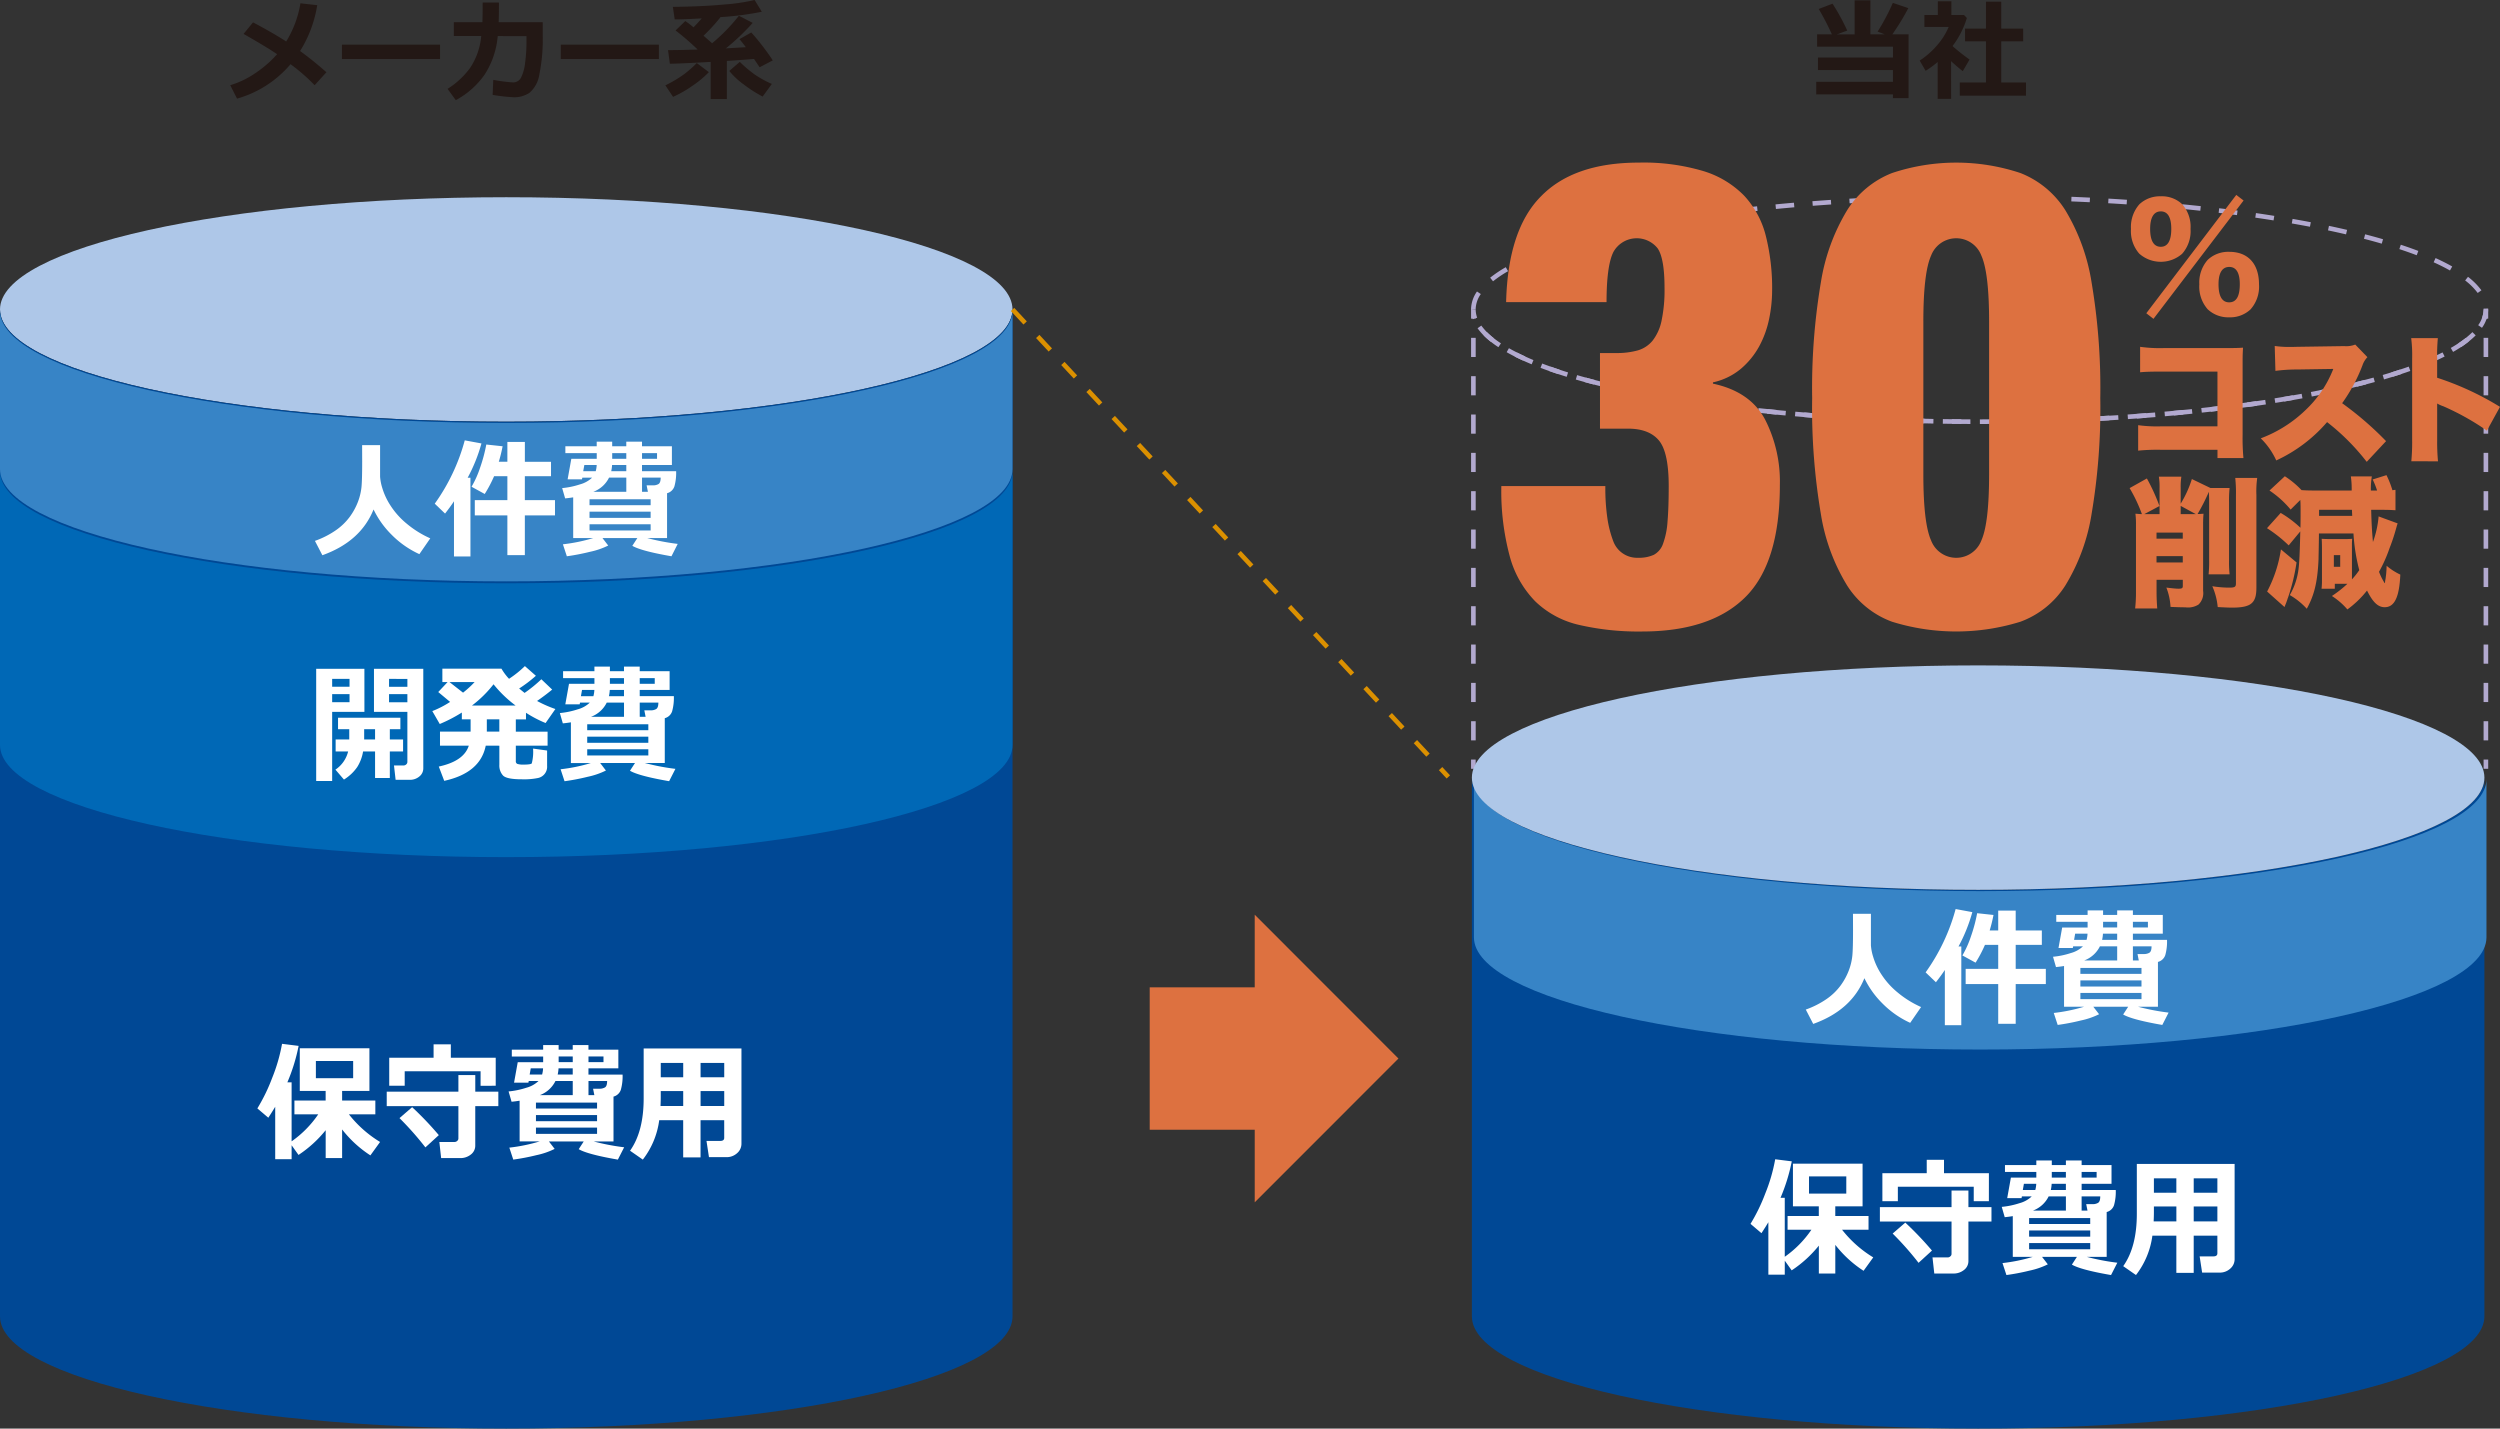 <svg xmlns="http://www.w3.org/2000/svg" xmlns:xlink="http://www.w3.org/1999/xlink" width="420" height="240" viewBox="0 0 420 240"><rect x="0" y="0" width="420" height="240" fill="#333333" stroke="none"/><defs><clipPath id="a"><rect width="420" height="240" fill="none"/></clipPath></defs><g clip-path="url(#a)"><path d="M252.562,223.868c0,10.412,38.079,18.854,85.053,18.854s85.052-8.442,85.052-18.854V133.362c0,10.414-38.079,18.854-85.052,18.854s-85.053-8.44-85.053-18.854Z" transform="translate(-5.286 -2.722)" fill="#004895"/><path d="M252.915,160.195c0,10.412,38.079,18.854,85.053,18.854s85.052-8.442,85.052-18.854V133.58c0,10.413-38.079,18.855-85.052,18.855s-85.053-8.442-85.053-18.855Z" transform="translate(-5.294 -2.726)" fill="#3784c6"/><path d="M54.122.884a20.642,20.642,0,0,1-2.881,7.7q2.172,1.574,4.425,3.564l-1.983,2.182A30.257,30.257,0,0,0,49.635,10.8a18.279,18.279,0,0,1-8.986,5.782l-1.14-2.255a15.208,15.208,0,0,0,4.2-2.018,18.581,18.581,0,0,0,3.667-3.191q-1.507-1.055-5.629-3.409l1.59-1.937q3.231,1.7,5.574,3.209A17.772,17.772,0,0,0,51.3.566Z" transform="translate(-0.827 -0.012)" fill="#231815"/><rect width="16.489" height="2.419" transform="translate(57.442 7.5)" fill="#231815"/><path d="M85.429.436q0,2.091-.045,3.3h7.4v2.2a29.468,29.468,0,0,1-.565,6.577A5.054,5.054,0,0,1,90.559,15.6a4.611,4.611,0,0,1-2.661.749,30.056,30.056,0,0,1-3.528-.4l.107-2.527a26.23,26.23,0,0,0,3.233.427h.1a1.447,1.447,0,0,0,1.328-.8,7.2,7.2,0,0,0,.688-2.5,25.5,25.5,0,0,0,.228-3.409V6.081l-4.83-.009a14.13,14.13,0,0,1-2.189,6.455,13.988,13.988,0,0,1-4.857,4.309l-1.381-1.9a13.618,13.618,0,0,0,3.792-3.523,11.422,11.422,0,0,0,1.862-5.351h-4.6V3.736h4.8q.043-1.027.044-3.3Z" transform="translate(-1.607 -0.009)" fill="#231815"/><rect width="16.489" height="2.419" transform="translate(94.207 7.5)" fill="#231815"/><path d="M121.479,12.119a17.273,17.273,0,0,1-2.874,2.373,18.818,18.818,0,0,1-3.142,1.782l-1.291-1.937a21.368,21.368,0,0,0,3.208-1.913,20.475,20.475,0,0,0,2.07-1.832Zm3.025,4.527h-2.721V10.4q-4.929.282-6.857.309l-.305-2.29h.413q1.454,0,4.56-.1a43.376,43.376,0,0,0-3.708-3.2l1.633-1.582A14.1,14.1,0,0,1,118.9,4.591q.745-.755,1.374-1.5-2.971.172-4.533.172l-.313-2.109q5.034-.054,8.648-.4A32.3,32.3,0,0,0,129.163,0l1.211,1.973a49.871,49.871,0,0,1-6.93.9A29.727,29.727,0,0,1,120.581,6l1.444,1.264a30.457,30.457,0,0,0,4.5-4.618l2.316,1.2a37.683,37.683,0,0,1-4.506,4.282l3.347-.2q-.5-.691-1.058-1.355l1.984-1.119a40.249,40.249,0,0,1,3.608,4.691L130.006,11.3l-.943-1.4q-1.579.145-4.559.336Zm7.557-2.545-1.544,2.118a20.752,20.752,0,0,1-3.178-2.032,12.053,12.053,0,0,1-2.424-2.268l1.759-1.527a21.188,21.188,0,0,0,2.554,2.159,17.538,17.538,0,0,0,2.832,1.55" transform="translate(-2.39)" fill="#231815"/><path d="M324.538,15.865H311.65V13.747h12.888V11.774H311.945V9.665h12.594V7.838H311.794V5.774h2.486a44.175,44.175,0,0,0-2.209-4.264l2.317-.89a34.918,34.918,0,0,1,2.467,4.518l-1.732.637H318.1V.056h2.648V5.774h2.424l-1.211-.463A35.01,35.01,0,0,0,324.52.483l2.6.882a38.943,38.943,0,0,1-2.685,4.409h2.729V16.483h-2.63Z" transform="translate(-6.523 -0.001)" fill="#231815"/><path d="M334.686,16.614h-2.262V10.423A16.6,16.6,0,0,1,330.4,11.9l-1-1.718a13.7,13.7,0,0,0,2.93-2.572,11.443,11.443,0,0,0,1.943-3.082h-4.076V2.523h2.253V.214h2.28V2.523h2.119l.477.5a14.682,14.682,0,0,1-2.407,4.718,31.316,31.316,0,0,0,2.864,2.264l-1.141,1.954q-1.085-.855-1.965-1.682Zm12.575-.537H336.14V13.86h4.4V6.951h-3.519V4.814h3.519V.286h2.567V4.814h3.68V6.951h-3.68V13.86h4.156Z" transform="translate(-6.895 -0.004)" fill="#231815"/><path d="M170.1,52.678c0,10.412-38.079,18.854-85.052,18.854S0,63.09,0,52.678,38.079,33.824,85.053,33.824,170.1,42.265,170.1,52.678" transform="translate(0 -0.69)" fill="#aec7e8"/><path d="M0,222.229c0,10.412,38.079,18.854,85.053,18.854s85.052-8.442,85.052-18.854V53.071c0,10.412-38.079,18.854-85.052,18.854S0,63.483,0,53.071Z" transform="translate(0 -1.083)" fill="#004895"/><path d="M0,126.795c0,10.412,38.079,18.854,85.053,18.854s85.052-8.442,85.052-18.854V80.786c0,10.413-38.079,18.856-85.052,18.856S0,91.2,0,80.786Z" transform="translate(0 -1.649)" fill="#0068b6"/><path d="M0,79.9C0,90.316,38.079,98.758,85.053,98.758S170.1,90.316,170.1,79.9V53.289c0,10.413-38.079,18.855-85.052,18.855S0,63.7,0,53.289Z" transform="translate(0 -1.088)" fill="#3784c6"/><path d="M337.9,71.912v-.776q1.558,0,3.1-.013l.007.776q-1.549.012-3.111.013m-3.11-.012q-1.563-.01-3.112-.036l.012-.775q1.547.025,3.106.036Zm9.331-.036-.012-.775q1.56-.025,3.105-.064l.018.776q-1.547.038-3.112.063M328.573,71.8q-1.564-.04-3.111-.089l.023-.775q1.547.05,3.106.088Zm21.774-.087-.027-.775q1.563-.053,3.1-.116l.033.776q-1.546.063-3.11.115M322.354,71.6q-1.564-.063-3.108-.139l.036-.776q1.542.074,3.1.14Zm34.21-.144-.039-.775q1.564-.078,3.1-.168l.045.775q-1.542.093-3.107.168m-40.428-.165c-1.043-.059-2.078-.126-3.107-.194l.052-.773q1.539.1,3.1.192Zm46.641-.2-.054-.773q1.563-.109,3.1-.226l.06.773q-1.539.119-3.1.226m-52.85-.22q-1.564-.119-3.1-.254l.067-.773q1.535.134,3.1.255Zm59.054-.26-.067-.772q1.561-.134,3.092-.285l.075.772q-1.535.151-3.1.285m-65.255-.278q-1.566-.153-3.095-.316l.081-.773q1.527.165,3.089.316Zm71.45-.328-.085-.772q1.563-.167,3.087-.351l.091.771q-1.527.182-3.093.352m-77.638-.34q-1.566-.187-3.089-.386l.1-.77q1.52.2,3.08.386Zm83.818-.4-.1-.77q1.563-.207,3.076-.426l.113.767q-1.52.22-3.086.429m-89.994-.417q-1.562-.225-3.079-.466l.121-.768q1.511.241,3.07.468Zm96.159-.479-.121-.766q1.558-.25,3.06-.51l.133.763q-1.507.265-3.071.513m-102.308-.5q-1.56-.273-3.063-.56l.146-.761q1.5.285,3.051.557ZM393.658,67.3l-.148-.761q1.555-.3,3.041-.615l.161.757q-1.492.319-3.054.619m-114.563-.6q-1.56-.331-3.043-.676l.175-.754q1.476.342,3.028.672ZM399.753,66l-.175-.754q1.546-.363,3.007-.745l.2.752q-1.47.382-3.028.746m-126.728-.724q-1.555-.406-3.01-.83l.217-.744q1.442.423,2.986.823Zm132.766-.851-.218-.745q1.538-.451,2.954-.92l.246.737q-1.429.475-2.981.929m-138.757-.9c-1.027-.34-2.018-.693-2.946-1.047l.275-.724c.919.35,1.9.7,2.913,1.034Zm144.682-1.078-.278-.724c1.012-.39,1.971-.792,2.846-1.192l.321.707c-.889.406-1.861.813-2.889,1.209M261.2,61.271c-1.018-.463-1.962-.94-2.8-1.421l.384-.673c.819.466,1.742.936,2.739,1.388ZM417.4,59.807l-.385-.673a20.27,20.27,0,0,0,2.533-1.688l.482.606a20.836,20.836,0,0,1-2.63,1.754m-161.644-1.7a11.058,11.058,0,0,1-2.244-2.278l.633-.449a10.44,10.44,0,0,0,2.089,2.119Zm166.5-2.352-.639-.439a4.674,4.674,0,0,0,.906-2.644v-.138l.774-.024c0,.058,0,.117,0,.174a5.42,5.42,0,0,1-1.042,3.071m-169.838-3v-.086a5.378,5.378,0,0,1,1-3.018l.644.433a4.618,4.618,0,0,0-.867,2.585ZM421.534,49.9a10.616,10.616,0,0,0-2.105-2.1l.476-.612a11.3,11.3,0,0,1,2.259,2.265Zm-165.42-1.959-.485-.606a21.032,21.032,0,0,1,2.623-1.765l.387.672a19.856,19.856,0,0,0-2.525,1.7m160.765-1.817c-.826-.467-1.75-.932-2.743-1.381l.321-.707c1.013.459,1.956.935,2.8,1.413ZM261.373,44.841l-.324-.705c.887-.406,1.859-.815,2.888-1.214l.279.725c-1.014.392-1.972.8-2.843,1.194m149.916-1.277c-.9-.344-1.884-.692-2.915-1.032l.242-.736c1.044.344,2.035.7,2.948,1.043Zm-144.163-.956-.246-.737q1.429-.475,2.981-.932l.218.745q-1.538.453-2.954.923m138.293-.989q-1.444-.419-2.987-.82l.194-.751q1.557.4,3.009.826Zm-132.352-.761-.2-.751c.979-.255,1.99-.506,3.027-.749l.176.755q-1.546.364-3.007.745m126.355-.8q-1.476-.344-3.027-.67l.16-.761c1.041.22,2.053.445,3.044.675ZM279.1,39.435l-.161-.758q1.492-.317,3.052-.619l.149.76q-1.554.3-3.04.617m114.253-.659q-1.5-.284-3.051-.556l.133-.763q1.56.27,3.063.559Zm-108.164-.516-.133-.765q1.508-.262,3.072-.514l.12.767q-1.555.25-3.06.512m102.051-.548q-1.51-.242-3.068-.466l.112-.767q1.563.225,3.081.467Zm-95.922-.433-.113-.767q1.52-.22,3.084-.428l.1.769q-1.56.206-3.074.426m89.781-.456q-1.52-.2-3.079-.386l.09-.77q1.565.187,3.089.386Zm-83.626-.358-.094-.769q1.529-.185,3.095-.355l.081.772q-1.56.166-3.082.352m77.463-.377q-1.528-.163-3.089-.316l.075-.773q1.565.153,3.095.316Zm-71.292-.295-.076-.772q1.536-.15,3.1-.284l.067.771q-1.56.137-3.091.285m65.113-.3q-1.535-.132-3.1-.255l.061-.771q1.561.121,3.1.253Zm-58.927-.234-.061-.772q1.541-.119,3.106-.226l.051.773q-1.56.107-3.1.225m52.737-.242q-1.539-.1-3.1-.192l.045-.776c1.044.06,2.078.127,3.107.195Zm-46.543-.18-.045-.776q1.542-.091,3.107-.169l.039.776q-1.563.079-3.1.169m40.344-.179q-1.542-.075-3.1-.139l.03-.777q1.564.066,3.108.141Zm-34.141-.128-.034-.776q1.548-.063,3.111-.115l.027.775q-1.563.053-3.1.116m27.937-.124q-1.546-.05-3.1-.086l.018-.776q1.566.035,3.111.086Zm-21.731-.08-.019-.776q1.546-.038,3.112-.065l.013.777q-1.561.025-3.106.064m15.523-.067q-1.546-.025-3.106-.037l.006-.775q1.563.012,3.112.036Zm-9.316-.037-.006-.775q1.546-.013,3.109-.015V34.2q-1.558,0-3.1.013" transform="translate(-5.283 -0.682)" fill="#b2a9cf"/><rect width="0.775" height="1.552" transform="translate(417.243 127.606)" fill="#b2a9cf"/><path d="M426.938,125.567h-.775v-3.22h.775Zm0-6.441h-.775v-3.22h.775Zm0-6.441h-.775v-3.22h.775Zm0-6.439h-.775v-3.221h.775Zm0-6.441h-.775V96.585h.775Zm0-6.442h-.775v-3.22h.775Zm0-6.441h-.775V83.7h.775Zm0-6.439h-.775V77.263h.775Zm0-6.441h-.775V70.823h.775Zm0-6.441h-.775v-3.22h.775Zm0-6.441h-.775v-3.22h.775Z" transform="translate(-8.92 -1.183)" fill="#b2a9cf"/><path d="M426.639,54.717l-.263-.094h-.218v-.078l-.248-.088a4.127,4.127,0,0,0,.248-1.385h.775v1.552h-.26c-.011.032-.023.063-.033.094" transform="translate(-8.914 -1.083)" fill="#b2a9cf"/><path d="M336.356,72.39c-1.042,0-2.077-.013-3.111-.024l.009-.776q1.547.019,3.1.025Zm3.11,0,0-.776q1.561-.006,3.106-.023l.009.776q-1.548.018-3.111.024m6.224-.072-.016-.776q1.56-.031,3.1-.075l.022.776q-1.545.043-3.109.075m-15.556,0q-1.564-.032-3.109-.074l.022-.776q1.542.041,3.1.075Zm21.773-.175-.026-.776q1.56-.057,3.1-.127l.036.776q-1.545.071-3.111.127m-27.992,0q-1.564-.057-3.11-.127l.036-.776q1.539.071,3.1.127Zm34.209-.28-.043-.776q1.563-.084,3.1-.18l.049.773q-1.542.1-3.107.183m-40.427,0q-1.563-.084-3.107-.18l.049-.776q1.539.1,3.1.18Zm46.638-.393-.057-.772q1.564-.115,3.1-.24l.064.773q-1.537.125-3.1.239m-52.849,0q-1.563-.113-3.1-.239l.064-.773q1.535.125,3.1.24Zm-6.2-.508q-1.565-.144-3.1-.3l.078-.773q1.529.159,3.089.3Zm65.252,0-.069-.773q1.562-.143,3.09-.3l.079.773q-1.533.157-3.1.3m-71.445-.635q-1.564-.178-3.092-.369l.1-.77q1.521.193,3.083.369Zm77.638,0-.087-.77q1.56-.179,3.082-.369l.1.77q-1.526.191-3.092.369m-83.817-.774q-1.561-.219-3.082-.449l.119-.767q1.513.232,3.07.446Zm89.994,0-.106-.77q1.561-.216,3.072-.445l.115.766q-1.517.231-3.081.449m-96.15-.935q-1.562-.262-3.067-.537l.139-.763q1.5.275,3.056.533Zm102.309,0-.127-.764q1.554-.262,3.056-.536l.139.763q-1.505.275-3.068.537M280.628,67.485q-1.558-.314-3.048-.646l.166-.758q1.483.331,3.036.643Zm114.566,0-.155-.761q1.552-.313,3.034-.643l.166.758c-.992.219-2.009.436-3.046.645M274.546,66.128q-1.558-.384-3.018-.786l.206-.749q1.451.4,3,.781Zm126.73,0-.185-.754q1.547-.381,3-.781l.206.748c-.973.266-1.982.53-3.018.787m-132.744-1.66q-1.55-.482-2.967-.985l.261-.73q1.4.5,2.936.976Zm138.759,0-.23-.742q1.536-.476,2.936-.973l.261.73q-1.417.5-2.967.984m-144.644-2.1c-1.014-.421-1.975-.86-2.852-1.3l.349-.691c.862.435,1.8.865,2.8,1.28Zm150.528-.006-.3-.715c.995-.413,1.939-.845,2.8-1.28l.348.691c-.88.446-1.84.886-2.852,1.3M257.061,59.489a15.788,15.788,0,0,1-2.482-1.984l.548-.549a15.106,15.106,0,0,0,2.361,1.884Zm161.7,0-.427-.648a14.741,14.741,0,0,0,2.358-1.884l.551.546a15.6,15.6,0,0,1-2.483,1.987" transform="translate(-5.328 -1.162)" fill="#b2a9cf"/><path d="M252.716,54.719c-.012-.031-.022-.064-.032-.1h-.261V53.072h.775a4.09,4.09,0,0,0,.248,1.383l-.248.089v.079h-.218Z" transform="translate(-5.283 -1.083)" fill="#b2a9cf"/><path d="M253.2,125.567h-.775v-3.22h.775Zm0-6.441h-.775v-3.22h.775Zm0-6.439h-.775v-3.221h.775Zm0-6.441h-.775v-3.221h.775Zm0-6.441h-.775v-3.22h.775Zm0-6.442h-.775v-3.22h.775Zm0-6.439h-.775V83.7h.775Zm0-6.441h-.775V77.263h.775Zm0-6.441h-.775v-3.22h.775Zm0-6.441h-.775v-3.22h.775Zm0-6.441h-.775v-3.22h.775Z" transform="translate(-5.283 -1.183)" fill="#b2a9cf"/><rect width="0.775" height="1.552" transform="translate(247.138 127.606)" fill="#b2a9cf"/><path d="M422.667,132.969c0,10.414-38.079,18.854-85.052,18.854s-85.053-8.44-85.053-18.854,38.079-18.854,85.053-18.854,85.052,8.442,85.052,18.854" transform="translate(-5.286 -2.329)" fill="#aec7e8"/><path d="M264.244,33.587q5.522-5.7,16.47-5.7a35.165,35.165,0,0,1,10.846,1.424,16.136,16.136,0,0,1,6.879,4.162,15.452,15.452,0,0,1,3.615,6.738,35.954,35.954,0,0,1,1.055,9.147,23.93,23.93,0,0,1-.5,4.767,16.668,16.668,0,0,1-1.658,4.6,13.348,13.348,0,0,1-3.064,3.779,10.9,10.9,0,0,1-4.719,2.3v.218Q299.392,66.343,301.9,71a22.9,22.9,0,0,1,2.51,11.011q0,13.145-5.824,18.9t-17.374,5.751a44.468,44.468,0,0,1-10.495-1.1,15.614,15.614,0,0,1-7.381-3.944A17.19,17.19,0,0,1,259.023,94a42.134,42.134,0,0,1-1.406-11.777H275.09a35.31,35.31,0,0,0,.352,5.479,18.072,18.072,0,0,0,.955,3.724,4.259,4.259,0,0,0,4.217,2.848,5.949,5.949,0,0,0,2.612-.494,3.326,3.326,0,0,0,1.556-1.862,13.318,13.318,0,0,0,.754-3.723q.2-2.355.2-5.972,0-5.7-1.656-7.668t-5.172-1.973h-4.72V59.88H276.9a13.033,13.033,0,0,0,3.616-.438,5.015,5.015,0,0,0,2.51-1.644,8.059,8.059,0,0,0,1.507-3.341,24.962,24.962,0,0,0,.5-5.533q0-4.93-1.155-6.628a4.485,4.485,0,0,0-7.431.6q-1.156,2.3-1.155,8.436H258.42q.3-12.162,5.825-17.747" transform="translate(-5.392 -0.569)" fill="#dd7140"/><path d="M312.409,48.048a33.47,33.47,0,0,1,4.419-12.161,15.65,15.65,0,0,1,7.532-6.244,34.11,34.11,0,0,1,21.591,0,15.662,15.662,0,0,1,7.532,6.244A33.522,33.522,0,0,1,357.9,48.048a106.859,106.859,0,0,1,1.456,19.391A106.667,106.667,0,0,1,357.9,86.884a32.891,32.891,0,0,1-4.418,12.052,15.111,15.111,0,0,1-7.532,6.079,36.294,36.294,0,0,1-21.591,0,15.1,15.1,0,0,1-7.532-6.079,32.84,32.84,0,0,1-4.419-12.052,106.576,106.576,0,0,1-1.456-19.445,106.767,106.767,0,0,1,1.456-19.391m18.529,43.328a4.515,4.515,0,0,0,8.435,0q1.305-2.9,1.306-11.119V54.62q0-8.215-1.306-11.119a4.515,4.515,0,0,0-8.435,0q-1.307,2.9-1.306,11.119V80.257q0,8.215,1.306,11.119" transform="translate(-6.508 -0.569)" fill="#dd7140"/><path d="M368.069,43.293a5.722,5.722,0,0,1-1.391-4.136A5.774,5.774,0,0,1,368.093,35a5.008,5.008,0,0,1,3.6-1.339,4.93,4.93,0,0,1,3.6,1.339,5.706,5.706,0,0,1,1.392,4.138,5.714,5.714,0,0,1-1.416,4.185,5.46,5.46,0,0,1-7.194-.024m16.292-9.872,1.23.939L370.46,54.248l-1.207-.939ZM369.9,39.133c0,1.975.6,3.009,1.787,3.009,1.16,0,1.763-1.011,1.763-3.009,0-1.951-.6-2.938-1.763-2.938s-1.787,1.011-1.787,2.938m9.654,13.494a5.75,5.75,0,0,1-1.392-4.16,5.75,5.75,0,0,1,1.416-4.138A5.025,5.025,0,0,1,383.2,42.99c3.156,0,4.989,2.021,4.989,5.477a5.751,5.751,0,0,1-1.416,4.183,4.97,4.97,0,0,1-3.6,1.341,5.023,5.023,0,0,1-3.621-1.364m1.834-4.207c0,2.021.6,3.056,1.787,3.056,1.206,0,1.787-1.012,1.787-3.056,0-1.9-.6-2.893-1.763-2.893-1.185,0-1.81.988-1.81,2.893" transform="translate(-8.675 -0.682)" fill="#dd7140"/><path d="M371.878,76.782a32.463,32.463,0,0,0-3.968.141V72.644a23.555,23.555,0,0,0,4.038.189h9.284V63.64h-9c-2.135,0-3.016.024-3.992.117V59.48a24.122,24.122,0,0,0,4.061.211h10.651c1.254,0,1.9-.023,2.576-.07-.046.823-.069,1.223-.069,2.4V74.289a36.109,36.109,0,0,0,.139,3.88h-4.362V76.782Z" transform="translate(-8.7 -1.214)" fill="#dd7140"/><path d="M406.751,78.795a37.559,37.559,0,0,0-6.66-6.676,25.2,25.2,0,0,1-8.54,6.441,12.3,12.3,0,0,0-2.6-3.714,21.849,21.849,0,0,0,7.519-4.748,18.931,18.931,0,0,0,4.665-6.912l-6.034.094a27.44,27.44,0,0,0-3.69.234l-.117-4.183a17.128,17.128,0,0,0,2.437.164c.186,0,.627,0,1.3-.023l7.937-.119a4.178,4.178,0,0,0,1.856-.259l2.042,2.116a3.735,3.735,0,0,0-.836,1.387,27.848,27.848,0,0,1-3.41,6.347A54.681,54.681,0,0,1,410,75.316Z" transform="translate(-9.141 -1.206)" fill="#dd7140"/><path d="M414.783,78.678a33.954,33.954,0,0,0,.139-3.6V61.4a22.683,22.683,0,0,0-.162-3.407h4.478a31.019,31.019,0,0,0-.116,3.432v3.221a48.867,48.867,0,0,1,10.558,4.89l-2.2,3.995a42.848,42.848,0,0,0-7.31-4.089,5.364,5.364,0,0,1-1.044-.471v6.114a34.824,34.824,0,0,0,.139,3.6Z" transform="translate(-9.681 -1.184)" fill="#dd7140"/><path d="M379.807,86.072c0-.729-.023-1.223-.046-1.786a32.718,32.718,0,0,1-1.9,3.737c.394,0,.58-.024,1-.046-.046.563-.07,1.034-.07,1.833v11.119a2.651,2.651,0,0,1-.766,2.3,3.3,3.3,0,0,1-2.2.469c-.488,0-1.485-.023-2.506-.071a10.415,10.415,0,0,0-.7-3.244c.974.119,1.648.188,2.019.188.6,0,.743-.094.743-.447V99.072h-4.41v1.976c0,1.08.046,1.927.116,2.844h-3.713a24.355,24.355,0,0,0,.139-2.844V89.9a14.133,14.133,0,0,0-.092-1.927c.417.023.464.046,1.091.07a25.727,25.727,0,0,0-2.066-4.372l2.9-1.622a32.424,32.424,0,0,1,2.112,4.632L368.9,88.047h2.576V83.675a10.418,10.418,0,0,0-.117-1.929h3.782a10.417,10.417,0,0,0-.116,1.881v2.658a18.241,18.241,0,0,0,1.88-4.138l3.11,1.5h3.226A20.515,20.515,0,0,0,383.149,86v9.779a19.437,19.437,0,0,0,.093,2.374h-3.528a21.206,21.206,0,0,0,.093-2.374Zm-4.432,5.077h-4.41v1.012h4.41Zm-4.41,5.008h4.41V95.1h-4.41Zm4.061-9.5v1.387h2.552Zm12.856-4.7a16.138,16.138,0,0,0-.138,2.844v15.611c0,2.609-.906,3.337-4.108,3.337-.535,0-1.021-.024-2.39-.094a11.157,11.157,0,0,0-.906-3.5,18.693,18.693,0,0,0,2.855.235c.9,0,1.113-.117,1.113-.7V84.921a23.8,23.8,0,0,0-.116-2.962Z" transform="translate(-8.67 -1.668)" fill="#dd7140"/><path d="M404.29,98.315V99a13.205,13.205,0,0,0,1.23-1.552,31.443,31.443,0,0,1-.974-6.159h-5.8c-.023,2.421-.069,3.855-.069,4.3-.163,3.808-.7,6.041-1.973,8.345a12,12,0,0,0-2.855-2.3,11.473,11.473,0,0,0,1.462-4.325c.139-1.106.209-2.492.3-6.371l-1.949,2.35a22.809,22.809,0,0,0-3.644-2.891l2.3-2.562a18.117,18.117,0,0,1,3.319,2.491c.023-.964.023-1.715.023-2.7,0-.892,0-1.386-.046-1.974l-1.625,1.621a16.467,16.467,0,0,0-3.55-3.2l2.576-2.4A15.225,15.225,0,0,1,395.82,84c.51.047,1.392.07,2.088.07h6.336a14.559,14.559,0,0,0-.139-2.374h3.528a12.558,12.558,0,0,0-.164,2.374h1.045a14.074,14.074,0,0,0-.742-1.855l2.32-.729a16.036,16.036,0,0,1,1,2.537c.186-.023.256-.047.511-.07v3.432c-.743-.047-1.231-.072-2.437-.072h-1.648c.07,2.376.116,3.339.3,5.407a16.48,16.48,0,0,0,.952-4.3l3.2,1.175c-.117.306-.163.518-.3.987a30.718,30.718,0,0,1-1.045,3.127,24.566,24.566,0,0,1-1.787,4.02,10.629,10.629,0,0,0,.836,1.715.734.734,0,0,0,.07.142.087.087,0,0,0,.023.047c.047,0,.093-.119.093-.283a2.854,2.854,0,0,1,.069-.4,17.056,17.056,0,0,0,.186-2.234,10.409,10.409,0,0,0,2.3,1.48c-.162,3.785-.974,5.478-2.622,5.478-1.114,0-1.973-.8-2.971-2.8a16.576,16.576,0,0,1-3.3,3.175,11.716,11.716,0,0,0-2.6-2.258,19.327,19.327,0,0,0,2.6-2.045h-2.112v.823h-2.227a12.076,12.076,0,0,0,.07-1.433V93.707c0-.611-.023-1.246-.046-1.528.255.024.765.047,1.485.047h2.576c.348,0,.859-.023,1.067-.047a8.046,8.046,0,0,0-.047.87Zm-9.306-2.164a33.074,33.074,0,0,1-1.415,5.855c-.07.164-.117.328-.163.469-.139.4-.139.4-.278.753a2.9,2.9,0,0,0-.163.423l-2.924-2.61a22.166,22.166,0,0,0,2.32-7.078Zm9.353-7.827c-.023-.447-.023-.447-.047-1.012h-5.523v1.012ZM401.25,96.88h1.068V94.93H401.25Z" transform="translate(-9.163 -1.663)" fill="#dd7140"/><path d="M63.889,87.15q-2.175,5.391-8.6,7.688l-1.25-2.412a14.838,14.838,0,0,0,3.486-1.767A9.948,9.948,0,0,0,59.879,88.4a10.754,10.754,0,0,0,1.382-2.523,9.787,9.787,0,0,0,.6-2.494q.116-1.214.117-4.257l-.01-2.781h3.018v5.3a8.439,8.439,0,0,0,.372,1.907A11.293,11.293,0,0,0,66.741,86.5a13.177,13.177,0,0,0,2.749,3.06A16.833,16.833,0,0,0,73.416,92l-1.831,2.654a15.776,15.776,0,0,1-4.727-3.324,15.26,15.26,0,0,1-2.969-4.182" transform="translate(-1.131 -1.558)" fill="#fff"/><path d="M80.595,95.03H77.83V85.757c-.385.595-.887,1.279-1.5,2.064L74.6,86.16A33.036,33.036,0,0,0,79.64,75.521l2.805.518A27.409,27.409,0,0,1,80.128,81.8h.467Zm9.141-.23H86.8V88.126H81.327V85.566H86.8V81.539H84.571a22.122,22.122,0,0,1-1.576,2.991l-2.216-1.215a16.457,16.457,0,0,0,1.443-3.22,26.1,26.1,0,0,0,1.037-3.875L86,76.514a25.1,25.1,0,0,1-.64,2.6H86.8V75.785h2.939v3.333h4.392v2.421H89.735v4.027H94.8v2.561H89.735Z" transform="translate(-1.561 -1.541)" fill="#fff"/><path d="M104.2,93.195a12.633,12.633,0,0,1-3.06,1.052A37.092,37.092,0,0,1,97.248,95l-.661-2.012a28.568,28.568,0,0,0,5.093-1.045H98.316V85.1c-.475.078-.926.136-1.353.178l-.5-1.733a13.406,13.406,0,0,0,2.974-.618,4.772,4.772,0,0,0,2.058-1.136H99.851l-.061.284H97.38L98,78.625h4.271v-.953H97V76.519h5.266v-.771h2.6v.771h2.368v-.771h2.643v.771h5.022v3.142h-5.022v1.046h5.733a8.458,8.458,0,0,1-.29,2.549,1.774,1.774,0,0,1-1.235,1.153v7.529h-3.345a38.332,38.332,0,0,0,5.134.984L114.825,95q-5.114-.891-6.577-1.757l.844-1.3h-5.856ZM100,80.707H102.1a4.507,4.507,0,0,0,.163-1.046h-2.074Zm1.057,5.709h10.268v-.994H101.061Zm0,2.128h10.268V87.507H101.061Zm10.268,1.079H101.061v1.045h10.268Zm-9.617-5.457h5.531V81.786h-2.9a4.8,4.8,0,0,1-2.633,2.378m3-3.458h2.531V79.661h-2.389a6.291,6.291,0,0,1-.142,1.046m.163-2.082h2.368v-.953h-2.368Zm5.012,0h2.521v-.953h-2.521Zm0,5.54h.986l-.213-1.079h1.108a1.757,1.757,0,0,0,.868-.211q.382-.212.382-1.089h-3.131Z" transform="translate(-2.019 -1.546)" fill="#fff"/><path d="M62.358,121.932H56.939v11.612H54.255V114.7h8.1Zm-2.5-5.541H56.939v1.322h2.919Zm0,2.559H56.939v1.364h2.919Zm2.276,9.633a7.038,7.038,0,0,1-.991,2.633,7.569,7.569,0,0,1-2.222,2.094l-1.433-1.671a5.131,5.131,0,0,0,2.135-3.056h-2.1v-2.009h2.288v-1.733H57.926v-1.926H68.4v1.926H66.627v1.733h2.226v2.009H66.627v4.464H64.147v-4.464Zm.183-2.009h1.83v-1.733h-1.83Zm9.933,4.844a1.723,1.723,0,0,1-.672,1.38,2.434,2.434,0,0,1-1.606.554H67.6l-.274-2.411h1.606a.661.661,0,0,0,.443-.173.554.554,0,0,0,.2-.429v-8.408H63.963V114.7h8.286Zm-5.754-13.7h3.081v-1.322H66.5Zm3.08,1.236H66.494v1.364h3.081Z" transform="translate(-1.136 -2.341)" fill="#fff"/><path d="M83.158,127.6q-.915,4.592-6.975,5.912l-.914-2.4q4.219-.91,5.043-3.511h-4.84v-2.357h5.144v-2.063H79.142v-1.142a25.448,25.448,0,0,1-3.711,1.925l-1.25-2.169a16.34,16.34,0,0,0,2.989-1.542l-1.992-1.661,1.566-1.671h-.874V114.67H85.8a9.288,9.288,0,0,0,1.27,1.7,17.617,17.617,0,0,0,2.664-2.136l1.849,1.629A21.882,21.882,0,0,1,88.769,118q.54.442.915.74a23.421,23.421,0,0,0,2.816-2.294l1.82,1.735q-1.179.973-2.542,1.913a20.616,20.616,0,0,0,3.08,1.353L93.212,123.8a20.017,20.017,0,0,1-3.294-1.724v1.11H88.211v2.063h5.337V127.6H88.211v2.6a.46.46,0,0,0,.249.465,3.235,3.235,0,0,0,1.113.117c.752,0,1.192-.066,1.316-.2a7.646,7.646,0,0,0,.219-2.49l2.359.328V131a1.932,1.932,0,0,1-1.571,2.045,11.831,11.831,0,0,1-2.679.207q-2.53,0-3.152-.629a2.48,2.48,0,0,1-.62-1.814v-3.2Zm-6.09-10.68,2.277,1.778a16.8,16.8,0,0,0,1.942-1.778Zm3.771,3.945h7.34a20.025,20.025,0,0,1-3.711-3.575,19.633,19.633,0,0,1-3.629,3.575m2.5,4.379h2.1v-2.062h-2.1Z" transform="translate(-1.553 -2.331)" fill="#fff"/><path d="M103.806,131.781a12.768,12.768,0,0,1-3.06,1.052,36.521,36.521,0,0,1-3.894.746l-.661-2.01a28.565,28.565,0,0,0,5.093-1.045H97.92v-6.842c-.475.078-.926.136-1.353.178l-.5-1.733a13.635,13.635,0,0,0,2.974-.618,4.752,4.752,0,0,0,2.058-1.138H99.455l-.061.286h-2.41l.62-3.446h4.271v-.953H96.608V115.1h5.266v-.773h2.6v.773h2.368v-.773h2.643v.773h5.022v3.14h-5.022v1.047h5.733a8.44,8.44,0,0,1-.29,2.548,1.768,1.768,0,0,1-1.235,1.153v7.531h-3.345a38.2,38.2,0,0,0,5.134.982l-1.057,2.073q-5.114-.887-6.577-1.755l.844-1.3H102.84Zm-4.2-12.489H101.7a4.49,4.49,0,0,0,.163-1.047H99.79Zm1.057,5.71h10.267v-.994H100.665Zm0,2.126h10.267v-1.036H100.665Zm10.267,1.079H100.665v1.047h10.267Zm-9.617-5.456h5.531v-2.38h-2.9a4.8,4.8,0,0,1-2.633,2.38m3-3.459h2.531v-1.047h-2.389a6.3,6.3,0,0,1-.142,1.047m.163-2.082h2.368v-.953h-2.368Zm5.012,0h2.521v-.953h-2.521Zm0,5.541h.986l-.213-1.079h1.108a1.758,1.758,0,0,0,.868-.213c.255-.141.382-.5.382-1.089h-3.131Z" transform="translate(-2.011 -2.333)" fill="#fff"/><path d="M49.915,198.4H47.159v-8.809q-.407.689-1.159,1.84l-1.84-1.565a30.214,30.214,0,0,0,2.481-5.1,28.954,28.954,0,0,0,1.667-5.751l2.784.348a30.826,30.826,0,0,1-1.891,6.123h.713V195.4a17.587,17.587,0,0,0,4.472-4.537h-4v-2.316h5.246v-1.618H51.287v-7.17h11.7v7.17H58.4v1.618h5.582v2.316H59.541a19.553,19.553,0,0,0,5.236,4.642l-1.627,2.253A19.291,19.291,0,0,1,58.4,193.4v4.813H55.638v-4.685a20.006,20.006,0,0,1-4.564,4.156l-1.158-1.629ZM60.254,181.9H53.992v2.886h6.262Z" transform="translate(-0.924 -3.654)" fill="#fff"/><path d="M81.233,196.088a1.857,1.857,0,0,1-.758,1.54,2.768,2.768,0,0,1-1.743.586H75.5l-.3-2.707h2.583a.627.627,0,0,0,.416-.179.521.521,0,0,0,.2-.393V189.48H66.36v-2.421H78.4v-2.793h2.836v2.793h3.873v2.421H81.233Zm3.437-10.024H82.127v-2.433H69.379v2.433h-2.6v-4.706h7.452v-2.253h2.9v2.253H84.67Zm-9.557,8.291-2.257,2.062a50.646,50.646,0,0,0-4.351-4.919l2.124-1.839a55.056,55.056,0,0,1,4.484,4.7" transform="translate(-1.389 -3.655)" fill="#fff"/><path d="M95.009,196.673a12.767,12.767,0,0,1-3.06,1.052,36.556,36.556,0,0,1-3.894.746l-.661-2.01a28.567,28.567,0,0,0,5.093-1.045H89.123v-6.842c-.475.078-.926.136-1.353.178l-.5-1.733a13.635,13.635,0,0,0,2.974-.618,4.751,4.751,0,0,0,2.058-1.138H90.658l-.061.286h-2.41l.62-3.446h4.271v-.953H87.811V180h5.266v-.773h2.6V180h2.368v-.773h2.643V180h5.022v3.14h-5.022v1.047h5.733a8.442,8.442,0,0,1-.29,2.548,1.768,1.768,0,0,1-1.235,1.153v7.531h-3.345a38.2,38.2,0,0,0,5.134.982l-1.057,2.073q-5.114-.888-6.577-1.755l.844-1.3H94.043Zm-4.2-12.489H92.9a4.49,4.49,0,0,0,.163-1.047H90.993Zm1.057,5.71h10.267V188.9H91.868Zm0,2.126h10.267v-1.036H91.868Zm10.267,1.079H91.868v1.047h10.267Zm-9.617-5.456h5.531v-2.38h-2.9a4.8,4.8,0,0,1-2.633,2.38m3-3.459h2.531v-1.047H95.66a6.305,6.305,0,0,1-.142,1.047m.163-2.082h2.368v-.953H95.68Zm5.012,0h2.521v-.953h-2.521Zm0,5.541h.986l-.213-1.079h1.108a1.758,1.758,0,0,0,.868-.213c.255-.141.382-.5.382-1.089h-3.131Z" transform="translate(-1.827 -3.658)" fill="#fff"/><path d="M123.93,191.864h-3.975v6.249h-2.917v-6.249h-4.026a13.737,13.737,0,0,1-2.755,6.62l-2.145-1.493q2.287-3.225,2.287-8.777v-8.4h16.429V195.8a2.08,2.08,0,0,1-.742,1.612,2.581,2.581,0,0,1-1.779.66h-2.938l-.416-2.727h2.317q.661,0,.661-.518Zm-10.7-2.391h3.812v-2.506h-3.771v.951c0,.465-.014.985-.041,1.555m3.812-7.233h-3.771v2.412h3.771Zm6.892,0h-3.975v2.412h3.975Zm-3.975,7.233h3.975v-2.506h-3.975Z" transform="translate(-2.263 -3.67)" fill="#fff"/><path d="M306.127,218.2h-2.755v-8.808c-.271.459-.657,1.071-1.159,1.84l-1.84-1.565a30.143,30.143,0,0,0,2.48-5.1,28.887,28.887,0,0,0,1.668-5.752l2.784.349a30.819,30.819,0,0,1-1.89,6.122h.712v9.91a17.58,17.58,0,0,0,4.473-4.538h-4v-2.315h5.246v-1.618H307.5v-7.17h11.7v7.17h-4.585v1.618H320.2v2.315h-4.443a19.539,19.539,0,0,0,5.236,4.643l-1.627,2.253a19.291,19.291,0,0,1-4.748-4.358v4.813h-2.765v-4.685a20.006,20.006,0,0,1-4.564,4.156l-1.159-1.629Zm10.339-16.507H310.2v2.886h6.262Z" transform="translate(-6.287 -4.058)" fill="#fff"/><path d="M337.446,215.886a1.858,1.858,0,0,1-.758,1.54,2.769,2.769,0,0,1-1.743.586h-3.234l-.3-2.708h2.583a.625.625,0,0,0,.416-.178.521.521,0,0,0,.2-.393v-5.455H322.573v-2.422H334.61v-2.793h2.836v2.793h3.873v2.422h-3.873Zm3.437-10.024H338.34v-2.433H325.592v2.433h-2.6v-4.706h7.452V198.9h2.9v2.253h7.544Zm-9.557,8.291-2.257,2.062a50.639,50.639,0,0,0-4.351-4.919l2.124-1.839a55.084,55.084,0,0,1,4.484,4.7" transform="translate(-6.752 -4.059)" fill="#fff"/><path d="M351.222,216.471a12.768,12.768,0,0,1-3.06,1.052,36.537,36.537,0,0,1-3.894.746l-.661-2.01a28.558,28.558,0,0,0,5.093-1.045h-3.364v-6.842c-.475.078-.926.136-1.353.178l-.5-1.733a13.631,13.631,0,0,0,2.974-.618,4.752,4.752,0,0,0,2.058-1.138h-1.647l-.061.286H344.4l.62-3.446h4.271v-.953h-5.267v-1.152h5.267v-.773h2.6v.773h2.369v-.773h2.643v.773h5.022v3.14h-5.022v1.047h5.734a8.443,8.443,0,0,1-.29,2.548,1.769,1.769,0,0,1-1.235,1.153v7.531h-3.345a38.2,38.2,0,0,0,5.134.983l-1.057,2.073q-5.114-.887-6.577-1.755l.844-1.3h-5.856Zm-4.2-12.489h2.094a4.492,4.492,0,0,0,.163-1.047h-2.074Zm1.057,5.71h10.267V208.7H348.081Zm0,2.126h10.267v-1.036H348.081Zm10.267,1.079H348.081v1.047h10.267Zm-9.617-5.456h5.531v-2.38h-2.9a4.8,4.8,0,0,1-2.633,2.38m3-3.459h2.531v-1.047h-2.389a6.319,6.319,0,0,1-.142,1.047m.162-2.082h2.369v-.953h-2.369Zm5.012,0h2.521v-.953h-2.521Zm0,5.541h.986l-.214-1.079h1.108a1.758,1.758,0,0,0,.868-.213c.255-.141.382-.5.382-1.089h-3.131Z" transform="translate(-7.189 -4.062)" fill="#fff"/><path d="M380.143,211.662h-3.975v6.248h-2.917v-6.248h-4.026a13.73,13.73,0,0,1-2.756,6.619l-2.144-1.492q2.286-3.225,2.287-8.777v-8.4h16.429V215.6a2.08,2.08,0,0,1-.742,1.612,2.581,2.581,0,0,1-1.779.66h-2.938l-.416-2.727h2.317q.661,0,.661-.518Zm-10.7-2.391h3.813v-2.506H369.48v.951c0,.465-.014.986-.041,1.555m3.813-7.233H369.48v2.412h3.771Zm6.892,0h-3.975v2.412h3.975Zm-3.975,7.233h3.975v-2.506h-3.975Z" transform="translate(-7.625 -4.074)" fill="#fff"/><path d="M319.706,167.529q-2.175,5.391-8.6,7.688l-1.25-2.412a14.838,14.838,0,0,0,3.486-1.767,9.949,9.949,0,0,0,2.354-2.261,10.754,10.754,0,0,0,1.382-2.523,9.789,9.789,0,0,0,.6-2.494q.116-1.214.116-4.257l-.01-2.781H320.8v5.3a8.439,8.439,0,0,0,.372,1.907,11.294,11.294,0,0,0,1.382,2.956,13.182,13.182,0,0,0,2.749,3.06,16.836,16.836,0,0,0,3.925,2.437l-1.831,2.654a15.777,15.777,0,0,1-4.727-3.324,15.263,15.263,0,0,1-2.969-4.182" transform="translate(-6.485 -3.198)" fill="#fff"/><path d="M336.413,175.41h-2.765v-9.273c-.386.595-.888,1.279-1.5,2.064l-1.728-1.66a33.032,33.032,0,0,0,5.043-10.639l2.805.518a27.412,27.412,0,0,1-2.318,5.763h.467Zm9.14-.23h-2.938v-6.673h-5.469v-2.561h5.469v-4.027h-2.226a22.091,22.091,0,0,1-1.575,2.991l-2.216-1.215a16.512,16.512,0,0,0,1.443-3.22,26.094,26.094,0,0,0,1.037-3.875l2.745.295a25.129,25.129,0,0,1-.64,2.6h1.432v-3.333h2.938V159.5h4.392v2.421h-4.392v4.027h5.063v2.561h-5.063Z" transform="translate(-6.916 -3.182)" fill="#fff"/><path d="M360.019,173.575a12.676,12.676,0,0,1-3.06,1.052,37.08,37.08,0,0,1-3.894.748l-.661-2.012a28.56,28.56,0,0,0,5.093-1.045h-3.364v-6.842c-.475.078-.926.136-1.353.178l-.5-1.733a13.407,13.407,0,0,0,2.974-.618,4.772,4.772,0,0,0,2.058-1.136h-1.647l-.061.284H353.2l.62-3.445h4.271v-.953h-5.266V156.9h5.266v-.771h2.6v.771h2.368v-.771H365.7v.771h5.022v3.142H365.7v1.046h5.733a8.458,8.458,0,0,1-.29,2.549,1.774,1.774,0,0,1-1.235,1.153v7.529h-3.345a38.327,38.327,0,0,0,5.134.985l-1.057,2.073q-5.114-.89-6.577-1.757l.844-1.3h-5.856Zm-4.2-12.488h2.094a4.51,4.51,0,0,0,.163-1.046H356Zm1.057,5.709h10.267V165.8H356.878Zm0,2.128h10.267v-1.036H356.878ZM367.145,170H356.878v1.045h10.267Zm-9.617-5.457h5.531v-2.378h-2.9a4.8,4.8,0,0,1-2.633,2.378m3-3.458h2.531V160.04H360.67a6.289,6.289,0,0,1-.142,1.046m.163-2.082h2.368v-.953H360.69Zm5.012,0h2.521v-.953H365.7Zm0,5.54h.986l-.213-1.079h1.108a1.756,1.756,0,0,0,.868-.211q.382-.212.382-1.089H365.7Z" transform="translate(-7.373 -3.186)" fill="#fff"/><path d="M239.067,181.034,214.922,156.87v12.2H197.28v23.922h17.643v12.2Z" transform="translate(-4.129 -3.201)" fill="#dd7140"/><path d="M246.667,131.869l-1.3-1.4.566-.531,1.3,1.4Zm-3.416-3.665-2.115-2.269.566-.53,2.115,2.27Zm-4.23-4.536-2.116-2.271.567-.53,2.115,2.27Zm-4.231-4.539-2.115-2.269.566-.53,2.115,2.269Zm-4.23-4.537-2.116-2.27.566-.53,2.116,2.27Zm-4.232-4.537-2.115-2.27.566-.531,2.116,2.27Zm-4.23-4.538-2.115-2.27.566-.53,2.115,2.27Zm-4.231-4.537-2.115-2.27.566-.53,2.116,2.27Zm-4.23-4.538-2.116-2.269.566-.531,2.116,2.27ZM209.409,91.9l-2.116-2.27.567-.53,2.115,2.27Zm-4.231-4.537-2.115-2.27.566-.531,2.115,2.27Zm-4.23-4.538-2.116-2.27.567-.53,2.115,2.27Zm-4.232-4.537-2.115-2.27.566-.53,2.116,2.27Zm-4.23-4.537-2.115-2.27.566-.531,2.115,2.27Zm-4.231-4.538-2.115-2.27.566-.53,2.116,2.27Zm-4.23-4.537-2.115-2.27.566-.531,2.115,2.27ZM179.8,60.137l-2.115-2.27.567-.53,2.115,2.27Zm-4.23-4.537-2.115-2.27.566-.53,2.115,2.27Z" transform="translate(-3.63 -1.078)" fill="#db9000"/></g></svg>